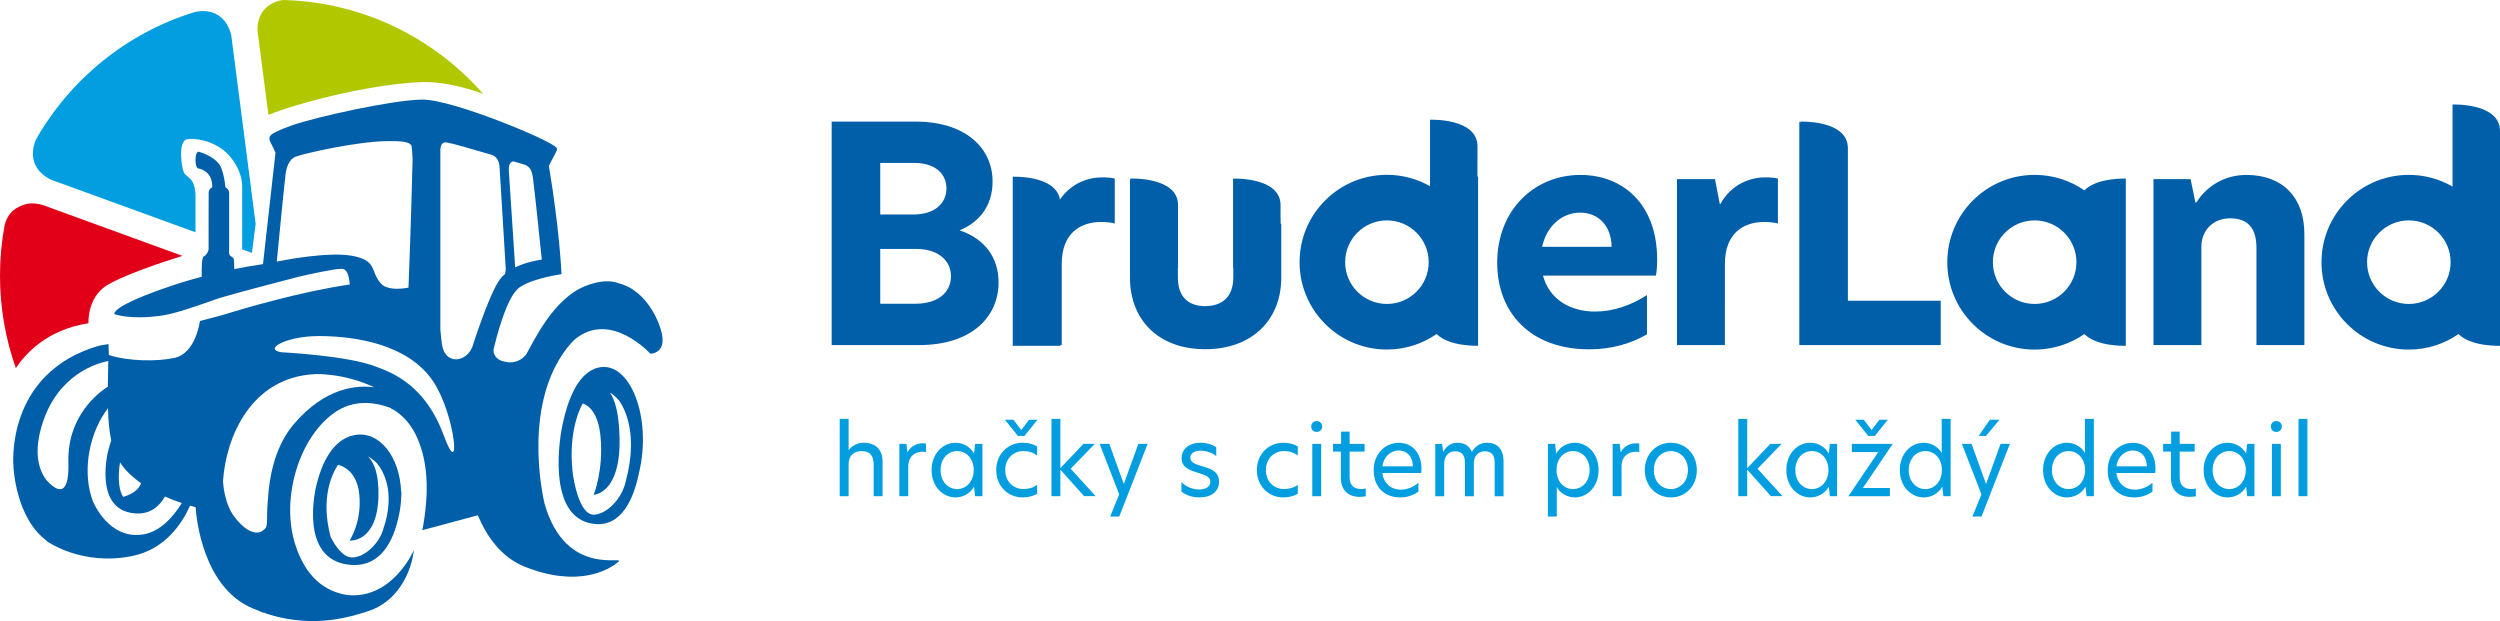 <svg version="1.1" id="Vrstva_1" xmlns="http://www.w3.org/2000/svg" x="0" y="0" viewBox="0 0 4601.9 1143.2" xml:space="preserve">
  <style>
    .st0{fill:#015ea8}.st1{fill:#029ee0}
  </style>
   <path class="st0" d="M1766.4 424c34.7-14.3 60.7-43.6 60.7-89.9 0-61.2-49.1-110.3-142.3-110.3h-153.9v411.4h160.5c99.3 0 146.7-53.5 146.7-115.3 0-45.7-25.4-80.5-71.7-95.9zm-146.1-124.1h62.9c38.1 0 59 19.9 59 46.9 0 26.5-20.4 48-60.7 48h-61.2v-94.9zm64.5 259.2h-64.5V458.2h66.2c38.6 0 64 19.9 64 50.2-.1 29.2-22.7 50.7-65.7 50.7zm266.3-191.7c-7.3-45.3-86.9-42.1-86.9-42.1v311.2h87.4v-1.2h2.8V485.8c0-57.4 35.3-77.2 72.2-77.2 8.3 0 17.1.6 25.4 2.8v-82.7c-6.6-1.7-13.8-2.2-23.2-2.2-24.9-.1-56.8 10.2-77.7 40.9zm958.2-45.4c-84.9 0-153.3 64.5-153.3 161.6 0 92.6 61.8 159.4 169.3 159.4 39.2 0 75-9.4 106.4-27.6v-72.2c-29.2 18.7-61.8 30.3-95.4 30.3-46.3 0-84.4-22.6-96-66.2h207.9c1.7-8.8 2.2-18.8 2.2-29.8 0-102-63.4-155.5-141.1-155.5zm-70.6 132.3c8.3-38.6 36.9-62.9 70-62.9 32.5 0 57.4 23.2 57.9 62.9h-127.9zm328.1-78.8h-1.1l-8.8-45.8h-70v305.5h88.2V485.8c0-57.4 35.3-77.2 72.2-77.2 8.3 0 17.1.6 25.4 2.8v-82.7c-6.6-1.7-13.8-2.2-23.2-2.2-27.1-.1-62.3 12-82.7 49zM3402 553.3l-.5-.5v-280c0-52.4-87.4-48.9-87.4-48.9v1.7l-2-1.8v411.4h260.3v-81.6H3402v-.3zM4135 322c-41.9 0-73.9 22.1-92.1 50.7h-1.7l-8.8-43H3964v305.5h88.2V454.3c0-30.3 21.5-52.4 52.9-52.4 32 0 48.5 17.1 48.5 54.6v178.7h88.2v-204c.2-68.4-40.6-109.2-106.8-109.2zm-298.2 28.4c-26-18-57.5-28.5-91.5-28.5-88.8 0-160.8 72-160.8 160.8 0 88.8 72 160.8 160.8 160.8 34 0 65.5-10.6 91.5-28.6 23.5 23.7 76.3 21.6 76.3 21.6V328.8s-52.8-2.2-76.3 21.6zm-91.5 209.1c-42.5 0-76.9-34.4-76.9-76.9s34.4-76.9 76.9-76.9 76.9 34.4 76.9 76.9-34.4 76.9-76.9 76.9zm769.2-367.1v151c-23.7-13.7-51.1-21.5-80.4-21.5-88.8 0-160.8 72-160.8 160.8 0 88.8 72 160.8 160.8 160.8 34 0 65.5-10.6 91.5-28.6 23.5 23.7 76.3 21.6 76.3 21.6V241.3c0-52.4-87.4-48.9-87.4-48.9zm-80.4 367.1c-42.5 0-76.9-34.4-76.9-76.9s34.4-76.9 76.9-76.9c42.5 0 76.9 34.4 76.9 76.9s-34.5 76.9-76.9 76.9zM2719.7 292.8v-23.5c0-52.4-87.4-48.9-87.4-48.9v122.3c-23.4-13.3-50.4-20.9-79.3-20.9-88.8 0-160.8 72-160.8 160.8 0 88.8 72 160.8 160.8 160.8 34 0 65.5-10.6 91.5-28.6 23.5 23.7 76.3 21.6 76.3 21.6V325.2h-1.2v-32.4zM2553 559.5c-42.5 0-76.9-34.4-76.9-76.9s34.4-76.9 76.9-76.9 76.9 34.4 76.9 76.9-34.4 76.9-76.9 76.9zm-195.8-158.3v-23.5c0-52.4-87.4-48.9-87.4-48.9v164.3h.4v17.5c0 34.7-19.3 52.9-51.8 52.9-32 0-50.2-18.2-50.2-52.4V493h.3V377.6c0-52.4-87.4-48.9-87.4-48.9v2.1l-1.1-1.2V511c0 77.2 51.8 131.8 138.4 131.8 87.1 0 140.1-54.6 140.1-131.8v-98.5l-1.2-1.1v-10.2z"/>
   <path class="st1" d="M1562.1 828.7h.2c5.5-8.2 15.8-13.7 27.6-13.7 21.2 0 34.7 12.1 34.7 34.7v63.7h-16.4v-58c0-16.9-7.3-25.1-22.1-25.1-12.8 0-24 7.5-24 23.5v59.6h-16.4V771h16.4v57.7zm93.4-11.6h13l1.8 15.3h.2c6.6-12.5 19-16.4 27.6-16.4 2.5 0 4.5.2 6.4.5v15.7c-2.1-.4-4.4-.7-6.8-.7-12.8 0-25.8 8.2-25.8 27.1v54.8h-16.4v-96.3zm59.3 48.3c0-30.8 21.2-50.4 43.8-50.4 13.9 0 27.1 6.9 34.4 19.9l2-17.8h13.4v96.3H1795l-2-17.6c-7.3 13-20.5 19.8-34.4 19.8-22.6-.1-43.8-19.8-43.8-50.2zm77.6-.2c0-20.6-13.5-34.9-30.4-34.9-17.3 0-30.6 14.2-30.6 35.1 0 20.6 13.4 34.9 30.6 34.9 16.9-.1 30.4-14.3 30.4-35.1zm91.1 35c8 0 17.6-1.6 25.6-7.8V909c-7.1 4.1-16.2 6.6-26.7 6.6-27.8 0-48.6-21.5-48.6-50.4 0-28.5 20.8-50.2 48.6-50.2 10 0 19 2 26.7 6.8v16.7c-8-5.9-15.8-8.2-25.8-8.2-16.9 0-32.9 13.2-32.9 34.9 0 22 16.1 35 33.1 35zm2.2-97.7h-11.9l-24-29.9h15.7l14.4 19 14.4-19h15.5l-24.1 29.9zm110 110.9-43.8-48.9v48.9h-16.4V771h16.4v90.8l42.5-44.7h20.8l-44.3 45.7 45.9 50.5h-21.1zm64.6 37.4h-16.7l16.6-40.8-36-92.9h17.8l26.5 73.3h.4l26.5-73.3h17.1l-52.2 133.7zm178.5-127.4v16.2c-6.9-5.9-17.4-10-28.8-10-12.1 0-18.9 5.2-18.9 13 0 8.5 8.4 11.7 21.4 15.5 14.8 4.3 31.5 9.1 31.5 28.5 0 17.6-13.7 29-36 29-12.5 0-24.4-3.6-33.3-10.7v-17.6c7.5 7.7 18.9 13.7 32.7 13.7 13 0 20.5-5.7 20.5-14.2 0-9.3-9.1-12.3-23-16.6-15.8-4.8-29.9-10-29.9-26.9 0-16.2 13.3-28.3 34.7-28.3 11.2 0 22.4 3.2 29.1 8.4zm124.5 76.8c8 0 17.6-1.6 25.6-7.8V909c-7.1 4.1-16.2 6.6-26.7 6.6-27.8 0-48.6-21.5-48.6-50.4 0-28.5 20.8-50.2 48.6-50.2 10 0 19 2 26.7 6.8v16.7c-8-5.9-15.8-8.2-25.8-8.2-16.9 0-32.9 13.2-32.9 34.9-.1 22 16 35 33.1 35zm50.3-115.1c0-5.7 4.3-10 10.1-10s10.1 4.3 10.1 10-4.3 10-10.1 10-10.1-4.3-10.1-10zm2 32h16.4v96.3h-16.4v-96.3zm68.7 0h27.6v14.2h-27.6V879c0 14.9 8.9 21.2 21.2 21.2 2.7 0 5.5-.4 8.5-.9v14.2c-1.8.4-6.1 1.1-11.4 1.1-20.8 0-34.4-12.5-34.4-34.9v-48.4h-14.4v-14.2h14.8v-22.6h15.7v22.6zm131.7 53.6h-71.4c2.3 19 15.8 30.6 34 30.6 11 0 22.4-4.1 32.4-12.6v16.2c-9.8 7.1-21.2 10.7-33.6 10.7-29.9 0-48.8-20.1-48.8-49.8 0-31.1 21.5-50.7 46.5-50.7 22.8 0 41.5 16.7 41.5 48.4-.1 2.7-.2 5.1-.6 7.2zm-15.3-12.3c-.4-19.9-12.6-29.2-25.8-29.2-14.8 0-27.9 11.2-30.3 29.2h56.1zm167-9.2v64.3h-16.4v-61.6c0-13.9-5.3-21.2-18.2-21.2-12.8 0-20.1 10.1-20.1 21.2v61.6h-16.4v-61.6c0-13.9-5.5-21.2-18.3-21.2-13 0-19.9 10.7-19.9 22.1v60.7H2642v-96.3h12.6l1.8 14.2h.5c4.8-9.3 13.7-16.4 25.8-16.4 13.7 0 22.1 6.2 26.7 16.9 5.7-10.1 14.9-16.9 27.8-16.9 21 0 30.5 14 30.5 34.2zm81.5-32.1h13.4l2 17.8c7.3-13 20.5-19.9 34.2-19.9 22.8 0 43.8 19.6 43.8 50.2 0 31-20.8 50.4-43.6 50.4-13.3 0-26.9-7.1-33.3-18.9v54.1h-16.4V817.1zm76.9 48.1c0-20.6-13.4-34.9-30.6-34.9-16.9 0-30.3 14.2-30.3 35.1 0 20.6 13.3 34.9 30.3 34.9 17.2-.1 30.6-14.1 30.6-35.1zm42.4-48.1h13l1.8 15.3h.2c6.6-12.5 19-16.4 27.6-16.4 2.5 0 4.5.2 6.4.5v15.7c-2.1-.4-4.4-.7-6.8-.7-12.8 0-25.8 8.2-25.8 27.1v54.8h-16.4v-96.3zm59.2 48.3c0-29 20.6-50.4 48.1-50.4 27.2 0 47.7 21.4 47.7 50.4 0 28.8-20.5 50.2-47.7 50.2-27.4-.1-48.1-21.2-48.1-50.2zm79.4 0c0-22.2-15.3-35.1-31.3-35.1-16.2 0-31.5 12.8-31.5 35.1 0 22.2 15.3 34.9 31.5 34.9 16-.1 31.3-12.9 31.3-34.9zm152.9 48-43.8-48.9v48.9h-16.4V771h16.4v90.8l42.5-44.7h20.8l-44.3 45.7 45.9 50.5H3260zm28.2-48c0-30.8 21.2-50.4 43.8-50.4 13.9 0 27.1 6.9 34.4 19.9l2-17.8h13.3v96.3h-13.3l-2-17.6c-7.3 13-20.5 19.8-34.4 19.8-22.7-.1-43.8-19.8-43.8-50.2zm77.6-.2c0-20.6-13.5-34.9-30.4-34.9-17.3 0-30.6 14.2-30.6 35.1 0 20.6 13.3 34.9 30.6 34.9 16.8-.1 30.4-14.3 30.4-35.1zm63.3 33.1h49.8v15.1h-76.5l55-81.2h-48.6v-15.1h75.3l-55 81.2zm21.9-95.8h-11.9l-24-29.9h15.7l14.4 19 14.4-19h15.5l-24.1 29.9zm46.1 62.9c0-31 21-50.4 43.8-50.4 13.3 0 26.7 6.8 33.3 18.9V771h16.4v142.4h-13.3l-2-17.6c-7.3 13-20.6 19.8-34.4 19.8-22.6-.1-43.8-19.6-43.8-50.2zm77.5-.2c0-20.6-13.3-34.9-30.3-34.9-17.3 0-30.8 14.2-30.8 35.1 0 20.6 13.5 34.9 30.8 34.9 16.9-.1 30.3-14.3 30.3-35.1zm72.9 85.6h-16.7l16.6-40.8-36-92.9h17.8l26.5 73.3h.4l26.5-73.3h17.1l-52.2 133.7zm33-178.2-24.7 29.9h-13.5l20.6-29.9h17.6zm80.3 92.8c0-31 21-50.4 43.8-50.4 13.3 0 26.7 6.8 33.3 18.9V771h16.4v142.4h-13.4l-2-17.6c-7.3 13-20.6 19.8-34.4 19.8-22.6-.1-43.7-19.6-43.7-50.2zm77.4-.2c0-20.6-13.4-34.9-30.3-34.9-17.3 0-30.8 14.2-30.8 35.1 0 20.6 13.5 34.9 30.8 34.9 16.9-.1 30.3-14.3 30.3-35.1zm129 5.5h-71.4c2.3 19 15.8 30.6 34 30.6 11 0 22.4-4.1 32.4-12.6v16.2c-9.8 7.1-21.2 10.7-33.6 10.7-29.9 0-48.8-20.1-48.8-49.8 0-31.1 21.5-50.7 46.5-50.7 22.8 0 41.5 16.7 41.5 48.4 0 2.7-.2 5.1-.6 7.2zm-15.3-12.3c-.4-19.9-12.6-29.2-25.8-29.2-14.8 0-27.9 11.2-30.3 29.2h56.1zm60.4-41.3h27.6v14.2h-27.6V879c0 14.9 8.9 21.2 21.2 21.2 2.7 0 5.5-.4 8.5-.9v14.2c-1.8.4-6.1 1.1-11.4 1.1-20.8 0-34.4-12.5-34.4-34.9v-48.4h-14.4v-14.2h14.8v-22.6h15.7v22.6zm44.1 48.3c0-30.8 21.2-50.4 43.8-50.4 13.9 0 27.1 6.9 34.4 19.9l2-17.8h13.3v96.3h-13.3l-2-17.6c-7.3 13-20.5 19.8-34.4 19.8-22.6-.1-43.8-19.8-43.8-50.2zm77.6-.2c0-20.6-13.5-34.9-30.4-34.9-17.3 0-30.6 14.2-30.6 35.1 0 20.6 13.4 34.9 30.6 34.9 16.9-.1 30.4-14.3 30.4-35.1zm46.1-80.1c0-5.7 4.3-10 10.1-10 5.9 0 10.1 4.3 10.1 10s-4.3 10-10.1 10-10.1-4.3-10.1-10zm2 32h16.4v96.3h-16.4v-96.3zM4231 771h16.4v142.4H4231V771z"/>
   <path d="M162.9 595.1s-2.7-40.8 27-65c25.7-20.9 120.8-51.3 145.9-59.1L78.2 377.2h-.1c-14.1-3.5-28.1-5.7-47.5 5.7-15.9 9.3-20.9 26.1-22.1 31.7C2.9 444.7 0 475.8 0 507.5c0 59.7 10.3 116.9 29.2 170.1 16.5-25 56.6-71 133.7-82.5z" fill="#e20019"/>
   <path d="M494.1 211.5c51.6-21.4 189.6-57.5 283.8-60.4 33.7-1 72.8 8 111.2 21.4C798.9 69.8 667.8 3.8 521.3 0c-8.1.8-20.6 3.9-32.1 14.9-14.9 14.2-15.6 33.8-15.2 41.8l20.1 154.8z" fill="#b1c800"/>
   <path class="st1" d="m93.4 330.6 266.5 97v-67.4c0-18.5-6.5-27.5-8.5-29.8-3.7-4-7.6-7.1-10.5-9.3-6.7-5.3-14-59 2.1-64.3 11.6-3.8 53.5 1 78.3 29 0 0 24.5 25.3 24.5 57.3V459l17.9 6.5 6.9-53.3-45-347.9c-15.3-57.5-67.3-42-67.3-42v-.1C233.6 60.5 129.4 145.6 66.1 256.9c-3.4 7.7-19.7 50.3 27.3 73.7z"/>
   <path class="st0" d="M1219.7 625.9c0-23.9-26.7-91.1-80.7-104.4-12.8-5-32.9-6.7-63.1 5.7-57.4 23.5-93.1 100.2-107 124.8-12.8 17-31.8 15-31.8 15-2.6-.3-5-.7-7.2-1.1-.6-.3-1.2-.4-1.9-.5-12-1.6-21.9-12.5-19.1-23.8 2.8-11.3 22.6-96.1 48-113 25.4-17 76.7-23.9 76.7-23.9s-3.2-80.4-23.3-199.5l13.6-26s2.6-4.4.6-7.2c0 0 0-.1-.1-.1-10.2-13.6-192.3-89.5-247.8-88.6-55.5.9-196.2 32.3-239.2 47.5-27 9.6-35.7 14.9-38.3 17.5-6.7 5.7-1.7 11.9 3.4 22.8 1.6 3.3 3.1 6.8 4.6 10.1l-23 205-1.5.3c-.3 0-.7.1-1 .1-18 2.7-35 5.7-50.4 8.8-.1-20.4-.6-20.7-5.6-23.3-5.6-2.8-3.8-12.5-3.8-12.5V355.3c0-6-4.3-9.2-6.8-10.5-1.1-10.5-3.2-23.6-7.3-34.6-7.6-20.3-35.7-29.2-41.3-30.7-.3-.2-.6-.3-1-.3-3.1 0-5.6 6.9-5.6 15.5s2.5 15.5 5.6 15.5c0 0 25.4 2.8 25.4 33.8v.5c-2.5 1.4-6.5 4.4-6.7 10.1-.2 8.5-.1 104.4-.1 104.4s-1.3 9.2-9.2 13.2c-3.4 1.7-3.7 21.5-3.5 37.2-9.1 2.4-16.7 4.6-22.6 6.3-8.7 2.5-18.1 5.4-28.4 8.8-84.6 28.2-110 45.1-110 53.6 0 0 27.3 10.9 84.5 3.2h.1s.1 0 .4-.1c.8-.1 1.6-.2 2.5-.3 23.7-3.4 61.1-16.3 105.9-32.2 33.8-10 92.4-25.4 144.1-38.8 20-4.7 66-15.1 81.3-15.1 9.9 0 13.4 13.4 14.5 26.8 0 .7.1 1.4.1 2.1-89.4 12.9-196.5 44.4-238 57.3-12.6 3.4-25.5 6.8-37.7 9.9 0 0-7.3 59.4-46.8 67.9-32.7 7-84.6 6.3-120.8-5.3l-.7-20.1-17 2.8C7.3 686.9 24.8 859.3 24.8 859.4c0 0 3.6 93.9 61.5 136.3l.1.6s65 46.7 158.3 26.9c60-12.7 90.8-60.2 105.1-92.4 3.8 1.1 7.2 2 10.2 2.8 1.5 21.2 13.9 147.2 104.1 185.8 7.5 3.2 14.7 6.1 21.5 8.8l.3-.4s28.2 11.6 70.5 14.7c33 2.5 75.6-.6 129.2-20.4 66-27.7 75.5-101 76.2-109.3-1 2.2-39.5 89.5-120.8 82.7-42.9-5.7-79.1-33.7-98-94.7-25.4-81.8 5.6-191.7 70.5-239.7 37.1-27.4 77.9-20.7 106-9.9l-.2.5s34.5 13.7 52.6 64c8.4 22 14.4 51.3 13.5 89.8 0 .8 0 1.5-.1 2.3 0 .9-.1 1.8-.1 2.7 0 .8-.1 1.6-.1 2.3-.1 1.3-.1 2.6-.2 3.9-.1 1.1-.1 2.3-.2 3.4 0 .5-.1 1.1-.1 1.6l-.3 3.6v.1c-1.1 14.4-3.1 30-6.1 46.8l-1 3.8.4-.1h.1l45.8-12.3 4.3-1.2 51.4-13.8v.1l.4-.1c16 38.1 42.6 77.1 86.2 94.5 98.7 39.5 155.1 5.6 172-8.5 16.9-14.1-95.9 31-135.3-107.1 0 0-39.5-157.9 28.2-267.9 8.7-14.2 17.5-25.3 26.3-33.9 66.2-56.3 140.1 25.4 140.1 25.4h.1c.3.4.4.5.4.5l-.3-.6c2.6.2 22.4-1.3 22.4-25.1zM220.9 851.2c6.6 10.2 15.1 19.5 26 28.5 4.1 3.4 8.4 6.7 12.8 9.8-4.4 11.1-13.9 19.5-32.9 25.1-11.1-16.6-8.4-47-5.9-63.4zM85.4 883.7c-14.3-19-24.1-51-7.5-103.5 28.8-91.3 100.6-111.7 121.4-115.7-.4 17.2-.7 32.9-.8 47.3-15.6 9.9-75 53.1-72.6 139.1 2.1 70.9-25 50.1-40.5 32.8zm179 99.9c-63 10.9-91.9-57.2-93.7-61.5-.9-2.4-1.7-4.9-2.5-7.5-16.3-52.5-2.9-119.9 30.6-163.2.6 23.7 2.4 43.1 6 59.5-1.8 5.1-3.3 10-4.5 14.5 0 .1-.1.1-.1.2-2.8 8.9-27.2 112 46.7 119.3 28.3 2.8 45.8-11.8 56.8-30.9 11 4.9 21.6 8.9 31 12-16.3 26.2-39.8 52.3-70.3 57.6zm683.2-685.9c7.2 2.2 13.9 4.2 19.6 5.9l-.1.2s11.6 3.1 13.6 21.6c.1.9.2 1.7.4 2.4 4.8 39.2 12.3 112.4 16.2 150.1-6.5.9-28.7 4.3-49 14.3-2.1-31.3-8.7-131-11.8-180 .1-5.3 1.3-17.5 11.1-14.5zM509.5 481.5c1.9-19.6 11.3-118 16.4-163.1 1.7-10 6.2-25.6 18.3-30 18.2-6.6 111.2-27.6 167.2-28.6 30.3-.5 41.7 1.6 45.9 7.9 1.2 6.1 1.5 14.3 2.2 25.1-2.9 118.3-6.4 208.4-7.6 236.7-18.6 3.3-40.7 3.9-51.1-8-19.7-22.6-5.6-42.3-53.6-50.8-42.6-7.4-121.1 7.4-137.7 10.8zm31.9 298.6c-33.2 38.7-45.6 91.6-48.4 141.8-.1.6-.1 1.2-.2 1.8-3.3 39.1 3.3 45.7-10.8 54.2-14.1 8.5-36.7-5.7-53.7-31.1-14.6-22-17.4-53.1-17.8-61.2 5.4-81.8 52-191.1 169.1-196.9 1.1-.1 2.1-.1 3.2-.2 45.1.5 81.8 12.9 106.4 24.5-30.9-4.3-89.5-.9-147.8 67.1zm275.1 20.6c-33.6-91.6-94.5-114.8-124-125.6-51.1-20.6-174.8-26.7-174.8-26.7-33.8-5.6 9.8-29.8 69.1-29.8 68.1 0 164.8 15.2 210.5 83.3 41.4 61.9 52.4 189.4 19.2 98.8zm55-168.3c-.7 2.1-1.4 4.2-2 6.1-11.6 29-50.1 33.7-55.9-4.2-1.2-8.1-2.2-17.7-3-27.8V274.9c.2-4.5 1.7-12.4 9.2-12.9.7 0 1.5.1 2.3.2 9.2 1.3 45.8 11.8 82.3 22.6l.1.1s12.8 2.2 14.9 20.2c2.8 46 9.1 148.2 11.6 189.8-.1 2.3-.3 5.7-1.4 9.4-3.5 3-6.8 6.4-9.5 10.1-10.1 13.9-22.6 44.2-33.3 73.6-5.9 15.8-11.1 31.4-15.3 44.4z"/>
   <path class="st0" d="M1101.2 676.7c-39.6 9.4-57.7 66.7-65.4 103.7 0 .1-.1.2-.1.3-3.5 13.7-33.2 172.3 57.1 183.6 51.5 6.4 73.7-46.6 83.3-93.3 25-102.6-16.8-208.2-74.9-194.3zm39.5 62.1c10.2 15.2 34 62.5 11.3 146.5-.8 2.9-1.5 5.7-2.2 8.4-10.6 32.1-37.7 53.7-57 53.7-27.7 0-37.5-69.8-37.5-69.8l-.1.5c-10.1-72.6 8.1-118.1 17.3-135.5 9.3 3 28.7 14.9 33 61.6 5.6 62-12.6 106.6-12.6 106.6s49.3-1.4 47.6-103c-.8-45.5-8.1-71.2-17.7-85.2 6.4 3.8 12.5 9.5 17.9 16.2zm-488.3 62.1C611 808.7 592 856.3 584 887c0 .1-.1.2-.1.2-3.6 11.4-34.7 143.1 59.7 152.4 58 5.8 80.7-45.9 89.7-86.6 2.7-10.9 4.3-21.7 4.9-32.4.8-8.9.8-14.4.8-14.4s-.2-.7-.7-2c-2.4-62.2-39.1-112.1-85.9-103.3zm53.1 173.2c-.8 2.5-1.6 4.8-2.4 7.1-11.2 27.1-40.2 48.8-59.6 44.4-18-4.1-31.7-30.8-35-37.7-19-71.8 3-116.2 13.7-132.3 10.7 2.7 34.5 13.2 39 52.9 5.9 51.5-17.7 86.6-17.7 86.6s50.1 4.7 53.1-79.6c1.4-41.1-7.4-63.5-19.3-75.4 5.9 3.2 11.4 7.4 16.3 12.3 10.7 12.8 35.7 52 11.9 121.7z"/>
</svg>
